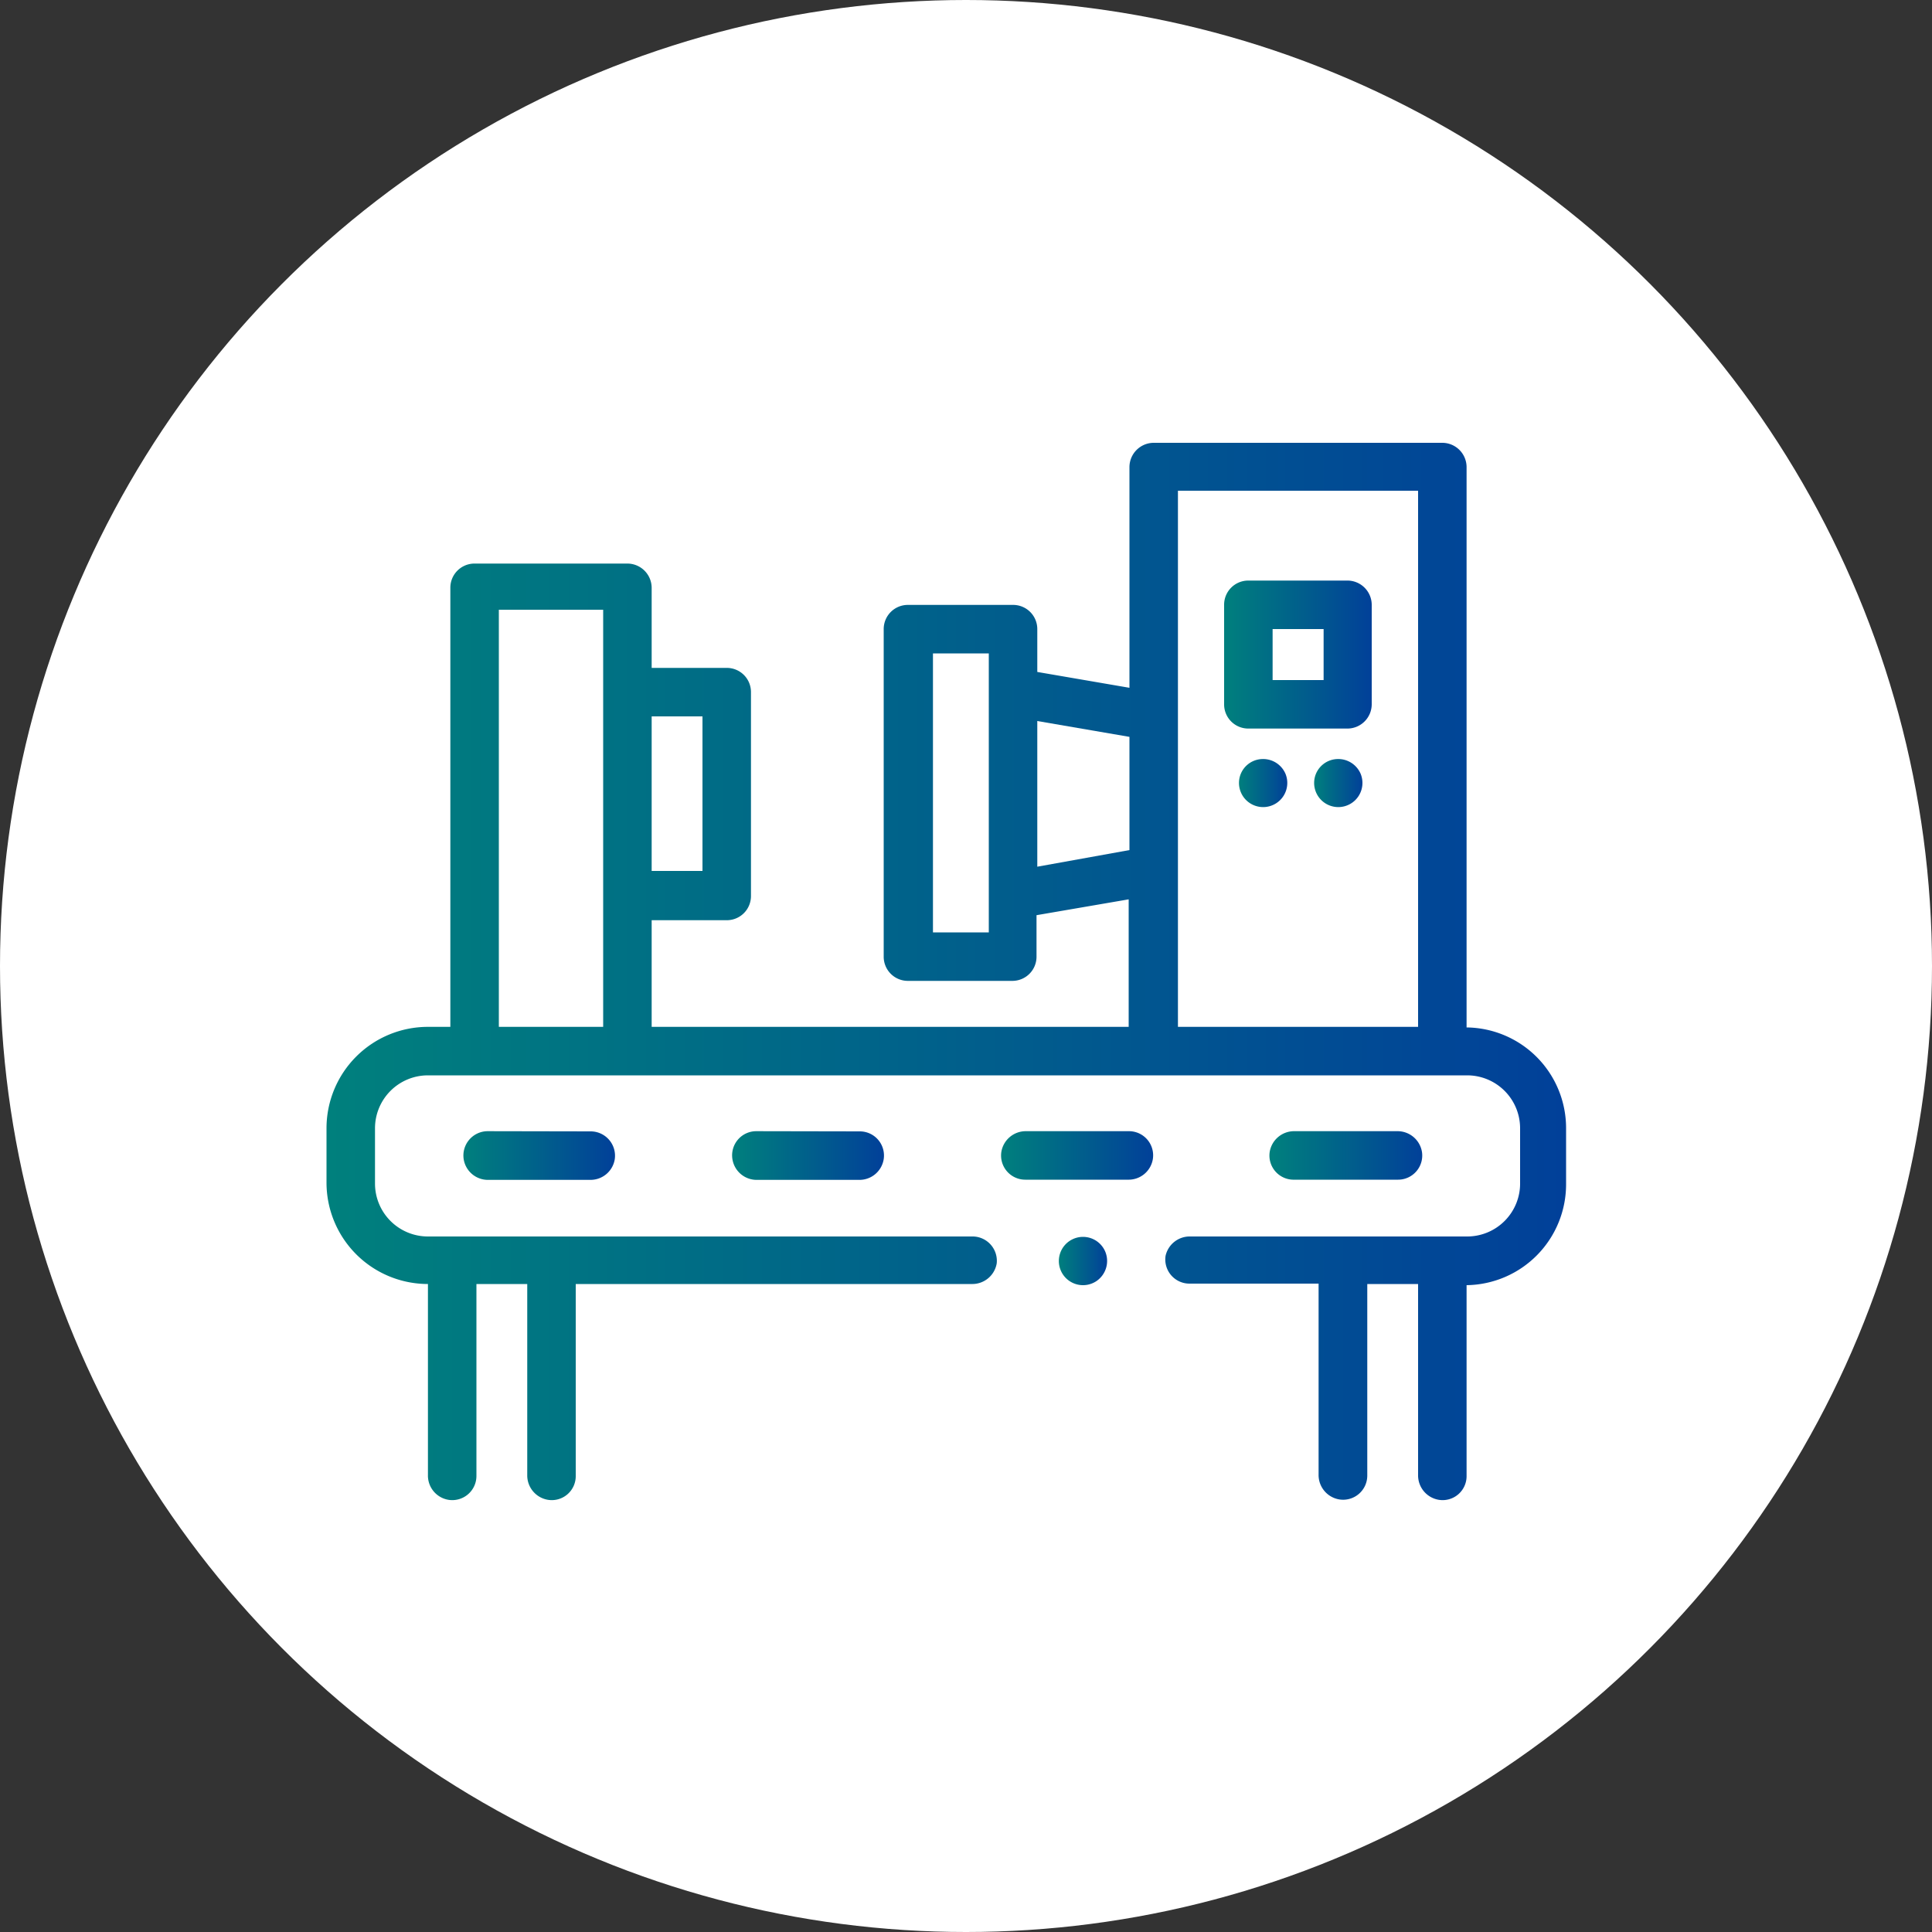 <svg xmlns="http://www.w3.org/2000/svg" xmlns:xlink="http://www.w3.org/1999/xlink" viewBox="0 0 100 100"><rect x="0" y="0" width="100" height="100" fill="#333333" stroke="none"/><defs><style>.cls-1{fill:#fff;}.cls-2{fill:url(#名称未設定グラデーション_69);}.cls-3{fill:url(#名称未設定グラデーション_69-2);}.cls-4{fill:url(#名称未設定グラデーション_69-3);}.cls-5{fill:url(#名称未設定グラデーション_69-4);}.cls-6{fill:url(#名称未設定グラデーション_69-5);}.cls-7{fill:url(#名称未設定グラデーション_69-6);}.cls-8{fill:url(#名称未設定グラデーション_69-7);}.cls-9{fill:url(#名称未設定グラデーション_69-8);}.cls-10{fill:url(#名称未設定グラデーション_69-9);}</style><linearGradient id="名称未設定グラデーション_69" x1="16.9" y1="50.27" x2="81.06" y2="50.27" gradientUnits="userSpaceOnUse"><stop offset="0" stop-color="#00807d"/><stop offset="1" stop-color="#014099"/></linearGradient><linearGradient id="名称未設定グラデーション_69-2" x1="63.36" y1="33.88" x2="71.02" y2="33.88" xlink:href="#名称未設定グラデーション_69"/><linearGradient id="名称未設定グラデーション_69-3" x1="64.12" y1="40.54" x2="66.63" y2="40.54" xlink:href="#名称未設定グラデーション_69"/><linearGradient id="名称未設定グラデーション_69-4" x1="68.01" y1="40.54" x2="70.52" y2="40.54" xlink:href="#名称未設定グラデーション_69"/><linearGradient id="名称未設定グラデーション_69-5" x1="23.96" y1="59.81" x2="31.83" y2="59.81" xlink:href="#名称未設定グラデーション_69"/><linearGradient id="名称未設定グラデーション_69-6" x1="37.89" y1="59.81" x2="45.76" y2="59.81" xlink:href="#名称未設定グラデーション_69"/><linearGradient id="名称未設定グラデーション_69-7" x1="51.82" y1="59.81" x2="59.69" y2="59.81" xlink:href="#名称未設定グラデーション_69"/><linearGradient id="名称未設定グラデーション_69-8" x1="65.75" y1="59.81" x2="73.61" y2="59.81" xlink:href="#名称未設定グラデーション_69"/><linearGradient id="名称未設定グラデーション_69-9" x1="54.8" y1="65.26" x2="57.31" y2="65.26" xlink:href="#名称未設定グラデーション_69"/></defs><title>アセット 10</title><g id="レイヤー_2" data-name="レイヤー 2"><g id="img_svg"><circle class="cls-1" cx="50" cy="50" r="50"/><path class="cls-2" d="M75.91,53.18v-29a1.26,1.26,0,0,0-1.25-1.26H59.72a1.26,1.26,0,0,0-1.26,1.26V35.6l-4.77-.82V32.56a1.25,1.25,0,0,0-1.26-1.25H47a1.25,1.25,0,0,0-1.26,1.25V49.51A1.25,1.25,0,0,0,47,50.77h5.39a1.25,1.25,0,0,0,1.26-1.26V47.37l4.77-.82v6.6H33.73V47.63h3.89a1.25,1.25,0,0,0,1.25-1.26V35.83a1.25,1.25,0,0,0-1.25-1.26H33.73V30.43a1.26,1.26,0,0,0-1.26-1.26H24.56a1.25,1.25,0,0,0-1.25,1.26V53.15H22.15A5.25,5.25,0,0,0,16.9,58.4v2.81a5.25,5.25,0,0,0,5.25,5.25h0v9.89a1.27,1.27,0,0,0,1.06,1.28,1.25,1.25,0,0,0,1.45-1.24V66.46h2.63v9.89a1.28,1.28,0,0,0,1.07,1.28,1.24,1.24,0,0,0,1.44-1.24V66.46h20.5a1.28,1.28,0,0,0,1.29-1.07A1.26,1.26,0,0,0,50.37,64H22.15a2.74,2.74,0,0,1-2.74-2.74V58.4a2.74,2.74,0,0,1,2.74-2.74H75.94a2.74,2.74,0,0,1,2.74,2.74v2.81A2.74,2.74,0,0,1,75.94,64H61.61A1.28,1.28,0,0,0,60.33,65a1.25,1.25,0,0,0,1.24,1.44h6.68v9.89a1.28,1.28,0,0,0,1.07,1.28,1.25,1.25,0,0,0,1.45-1.24V66.46H73.4v9.89a1.28,1.28,0,0,0,1.07,1.28,1.24,1.24,0,0,0,1.44-1.24V66.52a5.22,5.22,0,0,0,5.15-5.25V58.42A5.21,5.21,0,0,0,75.91,53.18ZM51.18,48.26H48.29V33.82h2.89Zm2.51-3.4V37.32l4.77.82V44ZM36.36,37.08v8H33.73v-8ZM25.82,53.15V31.56h5.4V53.15Zm35.15,0V25.4H73.4V53.15Z"/><path class="cls-3" d="M69.76,30.05H64.61a1.25,1.25,0,0,0-1.25,1.26v5.14a1.25,1.25,0,0,0,1.25,1.26h5.15A1.26,1.26,0,0,0,71,36.45V31.31A1.26,1.26,0,0,0,69.76,30.05ZM68.51,35.2H65.87V32.56h2.64Z"/><path class="cls-4" d="M66.54,40.06a1.26,1.26,0,0,0-1.25-.77,1.24,1.24,0,0,0-1.12.92,1.25,1.25,0,1,0,2.37-.15Z"/><path class="cls-5" d="M70.43,40.06a1.26,1.26,0,0,0-1.25-.77,1.24,1.24,0,0,0-1.12.92,1.25,1.25,0,1,0,2.37-.15Z"/><path class="cls-6" d="M25.22,58.55A1.26,1.26,0,0,0,24,60a1.27,1.27,0,0,0,1.28,1.07h5.28A1.27,1.27,0,0,0,31.82,60a1.26,1.26,0,0,0-1.24-1.44Z"/><path class="cls-7" d="M39.15,58.55A1.25,1.25,0,0,0,37.91,60a1.27,1.27,0,0,0,1.28,1.07h5.27A1.27,1.27,0,0,0,45.74,60a1.25,1.25,0,0,0-1.24-1.44Z"/><path class="cls-8" d="M58.43,58.55H53.11a1.28,1.28,0,0,0-1.28,1.07,1.25,1.25,0,0,0,1.24,1.44h5.32A1.27,1.27,0,0,0,59.67,60,1.25,1.25,0,0,0,58.43,58.55Z"/><path class="cls-9" d="M72.36,61.06a1.25,1.25,0,0,0,1.24-1.44,1.28,1.28,0,0,0-1.28-1.07H67a1.28,1.28,0,0,0-1.28,1.07A1.25,1.25,0,0,0,67,61.06Z"/><path class="cls-10" d="M57.21,64.79a1.25,1.25,0,1,0-.46,1.52A1.26,1.26,0,0,0,57.21,64.79Z"/></g></g></svg>